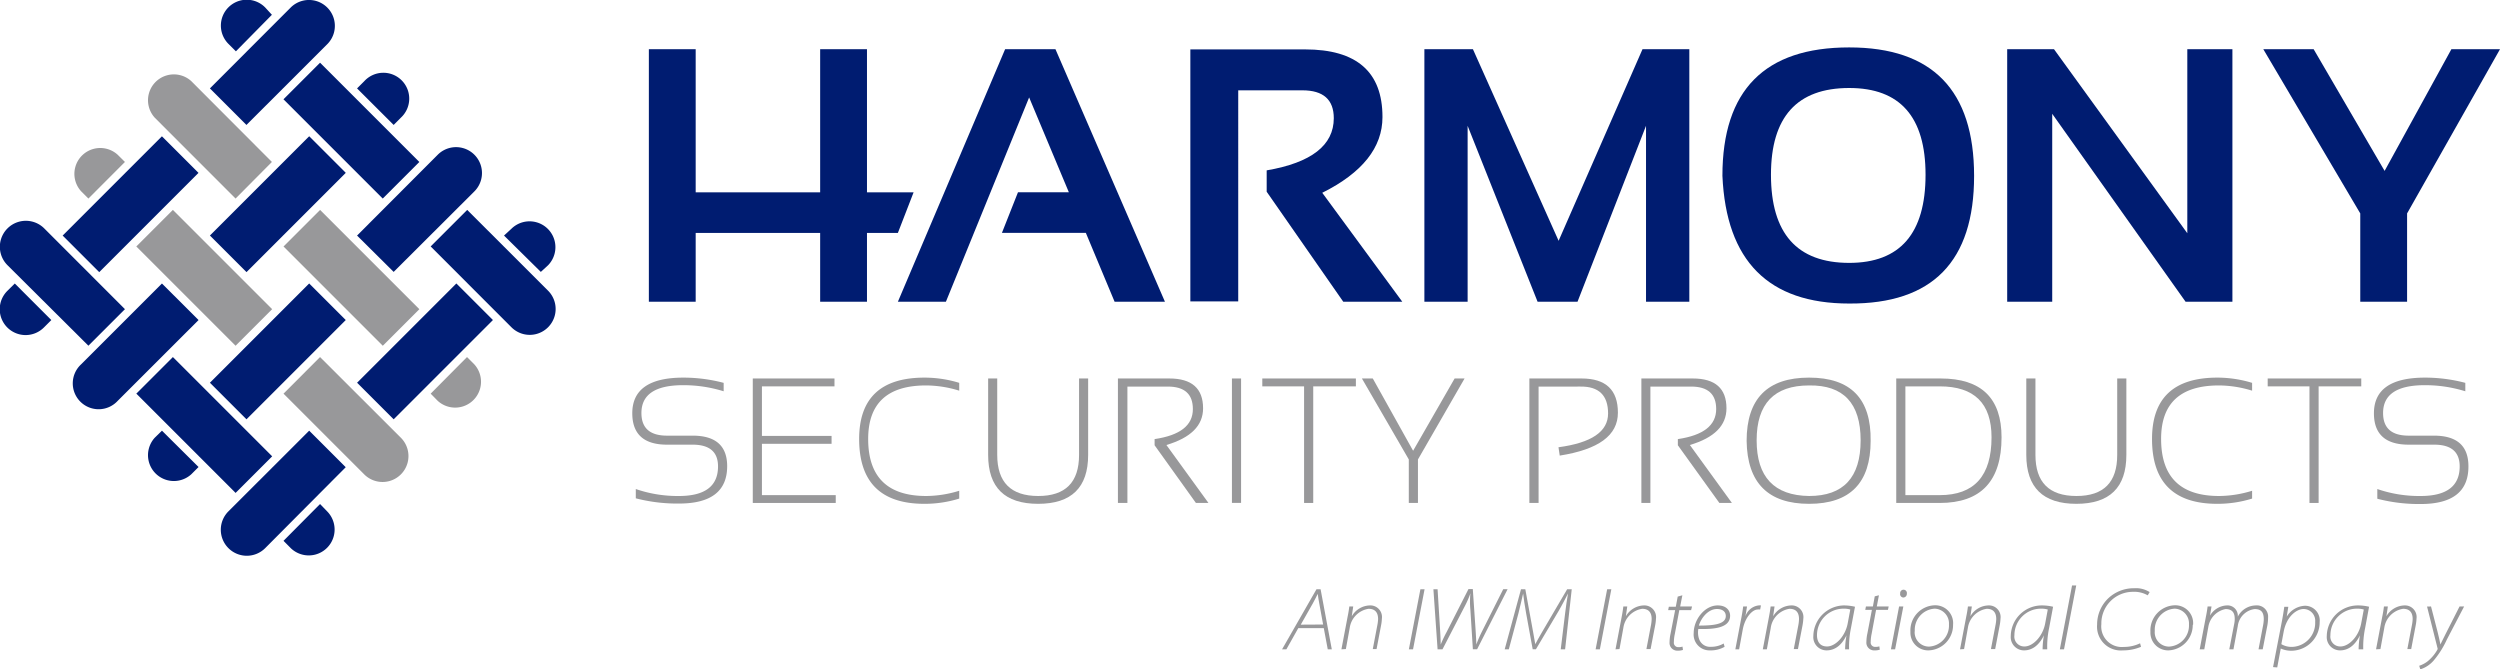 <svg xmlns="http://www.w3.org/2000/svg" viewBox="0 0 376.97 100.92"><g id="e996a96d-6bbc-4100-8eff-dfb35a21e5cf" data-name="Layer 2"><g id="e7f86e3c-27e3-441e-9519-03eee91186d6" data-name="Layer 1"><path d="M95.87,75.18V73.74a19.33,19.33,0,0,0,6.51,1.05c3.92,0,5.89-1.49,5.89-4.46q0-3.28-3.83-3.28h-3.86q-5.23,0-5.24-4.73,0-5.37,7.68-5.38a23.79,23.79,0,0,1,6.1.79V59a20.49,20.49,0,0,0-6.1-.92q-6.3,0-6.3,4.2c0,2.28,1.29,3.41,3.86,3.41h3.86q5.2,0,5.21,4.6,0,5.64-7.27,5.64a25,25,0,0,1-6.51-.79" style="fill:#98989a"/><polygon points="125.83 57.07 125.83 58.26 114.89 58.26 114.89 65.73 125.39 65.73 125.39 66.92 114.89 66.92 114.89 74.66 126.02 74.66 126.02 75.84 113.51 75.84 113.51 57.07 125.83 57.07" style="fill:#98989a"/><path d="M144.64,75.18a17.53,17.53,0,0,1-5.25.79q-9.84,0-9.84-9.78,0-9.24,9.84-9.25a17.86,17.86,0,0,1,5.25.79v1.18a17.05,17.05,0,0,0-5-.79q-8.73,0-8.73,8.07,0,8.59,8.73,8.6a17.05,17.05,0,0,0,5-.79Z" style="fill:#98989a"/><path d="M149,68.59V57.07h1.37V68.59q0,6.19,6.17,6.2t6.17-6.2V57.07h1.37V68.59q0,7.38-7.54,7.38T149,68.59" style="fill:#98989a"/><path d="M168.57,75.84V57.07h7.75q5.09,0,5.09,4.5c0,2.6-1.85,4.44-5.53,5.53l6.34,8.74h-1.89l-6.23-8.7v-.93q5.78-.85,5.77-4.53,0-3.39-3.78-3.39H170V75.84Z" style="fill:#98989a"/><rect x="185.76" y="57.07" width="1.38" height="18.76" style="fill:#98989a"/><polygon points="204.45 57.07 204.45 58.26 198.02 58.26 198.02 75.84 196.64 75.84 196.64 58.26 190.34 58.26 190.34 57.07 204.45 57.07" style="fill:#98989a"/><polygon points="205.36 57.07 207 57.07 213.08 67.97 219.34 57.07 220.84 57.07 213.81 69.28 213.81 75.84 212.43 75.84 212.43 69.28 205.36 57.07" style="fill:#98989a"/><path d="M230.61,75.84V57.07h7.87c3.66,0,5.48,1.72,5.48,5.16s-2.92,5.54-8.77,6.47L235,67.44q7.49-1,7.48-5.1t-4.17-4.05H232V75.84Z" style="fill:#98989a"/><path d="M247.5,75.84V57.07h7.74c3.4,0,5.09,1.5,5.09,4.5q0,3.9-5.52,5.53l6.34,8.74h-1.89L253,67.14v-.93q5.78-.85,5.78-4.53,0-3.39-3.78-3.39h-6.14V75.84Z" style="fill:#98989a"/><path d="M263.37,66.48q0-9.54,9.42-9.54t9.28,9.54q0,9.49-9.28,9.49t-9.42-9.49m9.42,8.31q7.77,0,7.77-8.39t-7.77-8.28q-7.91,0-7.91,8.28t7.91,8.39" style="fill:#98989a"/><path d="M285.93,75.84V57.07h6.7q9.18,0,9.18,8.87,0,9.9-9.32,9.9Zm6.56-1.18q7.81,0,7.81-8.72,0-7.68-7.81-7.68h-5.18v16.4Z" style="fill:#98989a"/><path d="M305.54,68.59V57.07h1.38V68.59q0,6.19,6.17,6.2t6.16-6.2V57.07h1.38V68.59q0,7.38-7.54,7.38t-7.55-7.38" style="fill:#98989a"/><path d="M339.59,75.18a17.63,17.63,0,0,1-5.25.79q-9.84,0-9.84-9.78,0-9.24,9.84-9.25a18,18,0,0,1,5.25.79v1.18a17.12,17.12,0,0,0-5-.79q-8.73,0-8.72,8.07,0,8.59,8.72,8.6a17.12,17.12,0,0,0,5-.79Z" style="fill:#98989a"/><polygon points="356.05 57.07 356.05 58.26 349.62 58.26 349.62 75.84 348.24 75.84 348.24 58.26 341.94 58.26 341.94 57.07 356.05 57.07" style="fill:#98989a"/><path d="M358.47,75.18V73.74A19.33,19.33,0,0,0,365,74.79c3.92,0,5.89-1.49,5.89-4.46q0-3.28-3.83-3.28h-3.86q-5.24,0-5.24-4.73,0-5.37,7.68-5.38a23.79,23.79,0,0,1,6.1.79V59a20.49,20.49,0,0,0-6.1-.92q-6.3,0-6.3,4.2c0,2.28,1.29,3.41,3.86,3.41H367q5.2,0,5.21,4.6Q372.25,76,365,76a25,25,0,0,1-6.51-.79" style="fill:#98989a"/><path d="M195.77,94.71l-1.8,3.2h-.65l5.19-9.06h.62l1.69,9.06h-.61l-.6-3.2Zm3.74-.54L198.93,91c-.07-.37-.18-1-.23-1.45h0c-.24.47-.44.89-.73,1.41l-1.83,3.23Z" style="fill:#98989a"/><path d="M202.27,97.91l.93-4.9c.11-.52.19-1,.26-1.56h.59l-.22,1.48h0a3.24,3.24,0,0,1,2.73-1.64,1.75,1.75,0,0,1,1.81,2,6.52,6.52,0,0,1-.12,1l-.68,3.58H207l.7-3.67a5.81,5.81,0,0,0,.1-.85c0-.87-.35-1.55-1.44-1.55a3.39,3.39,0,0,0-2.84,2.89l-.58,3.18Z" style="fill:#98989a"/><polygon points="214.81 88.85 213.07 97.91 212.44 97.91 214.18 88.85 214.81 88.85" style="fill:#98989a"/><path d="M216.77,97.91l-.63-9.06h.63l.39,6.34c.08,1.35.07,1.68.08,2h0a19.71,19.71,0,0,1,.91-1.92l3.28-6.45h.65l.4,5.86c.09,1.35.13,2.16.13,2.51h0a19.22,19.22,0,0,1,.87-2l3.19-6.35h.66l-4.6,9.06h-.64L221.72,92a12.68,12.68,0,0,1,0-2.53h0a14.31,14.31,0,0,1-.88,2l-3.33,6.44Z" style="fill:#98989a"/><path d="M235.34,97.91l.66-5.42c.09-.79.32-2.43.44-3h0c-.39.74-.91,1.78-1.45,2.69l-3.39,5.72h-.49l-1-5.48c-.21-1.14-.35-2.17-.44-2.93h0c-.13.56-.5,2.2-.71,3l-1.45,5.42h-.62l2.46-9.06H230l1.17,6.42c.14.73.27,1.51.33,1.87h0c.2-.36.57-1.08,1-1.79l3.81-6.5H237L236,97.91Z" style="fill:#98989a"/><polygon points="242.97 88.85 241.24 97.91 240.6 97.91 242.34 88.85 242.97 88.85" style="fill:#98989a"/><path d="M243.6,97.91l.93-4.9c.1-.52.18-1,.25-1.56h.59l-.21,1.48h0a3.23,3.23,0,0,1,2.72-1.64,1.76,1.76,0,0,1,1.82,2,6.52,6.52,0,0,1-.12,1l-.69,3.58h-.63l.7-3.67a5.82,5.82,0,0,0,.09-.85c0-.87-.35-1.55-1.43-1.55a3.39,3.39,0,0,0-2.84,2.89l-.58,3.18Z" style="fill:#98989a"/><path d="M253.68,89.76l-.33,1.69h1.79L255,92h-1.78l-.68,3.61a6,6,0,0,0-.14,1.22.66.66,0,0,0,.72.75,1.62,1.62,0,0,0,.58-.08l.07.5a2.12,2.12,0,0,1-.75.11,1.17,1.17,0,0,1-1.27-1.29,6.31,6.31,0,0,1,.15-1.27l.69-3.55h-1.05l.1-.51h1.05l.29-1.53Z" style="fill:#98989a"/><path d="M260.05,97.53a4.18,4.18,0,0,1-2.18.54,2.39,2.39,0,0,1-2.48-2.62c0-2,1.63-4.16,3.62-4.16,1.31,0,1.87.77,1.87,1.55,0,1.83-2.35,2.07-4.79,2a3,3,0,0,0,.13,1.56A1.74,1.74,0,0,0,258,97.53a3.74,3.74,0,0,0,1.91-.5Zm-1.15-5.7c-1.34,0-2.4,1.37-2.73,2.5,2.17,0,4.06-.18,4.06-1.44,0-.71-.57-1.06-1.33-1.06" style="fill:#98989a"/><path d="M261.67,97.91l.83-4.37c.14-.7.26-1.39.35-2.09h.58c-.08.5-.16,1-.25,1.51h0a2.4,2.4,0,0,1,2-1.67,1.78,1.78,0,0,1,.35,0l-.12.62a1.28,1.28,0,0,0-.39,0c-.75,0-1.88,1.14-2.23,3l-.55,3Z" style="fill:#98989a"/><path d="M265.81,97.91l.93-4.9c.1-.52.18-1,.25-1.56h.59l-.21,1.48h0a3.25,3.25,0,0,1,2.73-1.64,1.76,1.76,0,0,1,1.82,2,8,8,0,0,1-.12,1l-.69,3.58h-.63l.7-3.67a5.82,5.82,0,0,0,.09-.85c0-.87-.35-1.55-1.44-1.55A3.38,3.38,0,0,0,267,94.73l-.58,3.18Z" style="fill:#98989a"/><path d="M278.22,97.91a12.84,12.84,0,0,1,.21-2.11h0c-.78,1.6-1.84,2.27-3,2.27a2,2,0,0,1-2-2.17A4.69,4.69,0,0,1,278,91.29a7.36,7.36,0,0,1,1.71.2l-.61,3.23a13.79,13.79,0,0,0-.28,3.19Zm.78-6a3.36,3.36,0,0,0-1.09-.13,4,4,0,0,0-3.93,4c0,.71.26,1.7,1.52,1.7s2.75-1.53,3.11-3.48Z" style="fill:#98989a"/><path d="M283.32,89.76,283,91.45h1.79l-.11.51h-1.79l-.67,3.61a6,6,0,0,0-.14,1.22.66.66,0,0,0,.72.75,1.62,1.62,0,0,0,.58-.08l.07.5a2.14,2.14,0,0,1-.76.11,1.17,1.17,0,0,1-1.26-1.29,6.31,6.31,0,0,1,.15-1.27l.68-3.55h-1l.1-.51h1.05l.28-1.53Z" style="fill:#98989a"/><path d="M285.13,97.91l1.23-6.46H287l-1.24,6.46Zm1.4-8.38a.51.51,0,1,1,1,0,.55.55,0,0,1-.53.57.52.52,0,0,1-.49-.57" style="fill:#98989a"/><path d="M294.5,94.22a3.82,3.82,0,0,1-3.69,3.85,2.67,2.67,0,0,1-2.74-2.8,3.79,3.79,0,0,1,3.66-4,2.69,2.69,0,0,1,2.77,2.93m-5.79,1a2.16,2.16,0,0,0,2.17,2.3,3.18,3.18,0,0,0,3-3.34,2.23,2.23,0,0,0-2.15-2.38,3.19,3.19,0,0,0-3,3.42" style="fill:#98989a"/><path d="M295.55,97.91l.93-4.9c.11-.52.19-1,.26-1.56h.59l-.22,1.48h0a3.24,3.24,0,0,1,2.73-1.64,1.75,1.75,0,0,1,1.81,2,6.52,6.52,0,0,1-.12,1l-.68,3.58h-.64l.7-3.67a5.81,5.81,0,0,0,.1-.85c0-.87-.35-1.55-1.44-1.55a3.4,3.4,0,0,0-2.84,2.89l-.57,3.18Z" style="fill:#98989a"/><path d="M308,97.91a12.58,12.58,0,0,1,.2-2.11h0c-.78,1.6-1.85,2.27-3,2.27a2,2,0,0,1-2-2.17,4.68,4.68,0,0,1,4.68-4.61,7.21,7.21,0,0,1,1.7.2l-.6,3.23a13.24,13.24,0,0,0-.28,3.19Zm.78-6a3.41,3.41,0,0,0-1.09-.13,4,4,0,0,0-3.94,4,1.49,1.49,0,0,0,1.52,1.7c1.28,0,2.76-1.53,3.12-3.48Z" style="fill:#98989a"/><polygon points="310.6 97.91 312.44 88.28 313.07 88.28 311.23 97.91 310.6 97.91" style="fill:#98989a"/><path d="M322.84,97.53a6.87,6.87,0,0,1-2.71.54,3.59,3.59,0,0,1-3.91-3.89,5.47,5.47,0,0,1,1.72-4,5.6,5.6,0,0,1,3.87-1.48,3.85,3.85,0,0,1,2.33.58l-.29.49a4.09,4.09,0,0,0-2.26-.53,4.76,4.76,0,0,0-4.73,4.88,3.1,3.1,0,0,0,3.39,3.43A5.6,5.6,0,0,0,322.7,97Z" style="fill:#98989a"/><path d="M330.64,94.22A3.82,3.82,0,0,1,327,98.07a2.67,2.67,0,0,1-2.74-2.8,3.79,3.79,0,0,1,3.66-4,2.69,2.69,0,0,1,2.77,2.93m-5.78,1a2.16,2.16,0,0,0,2.16,2.3,3.18,3.18,0,0,0,3-3.34,2.23,2.23,0,0,0-2.15-2.38,3.18,3.18,0,0,0-3,3.42" style="fill:#98989a"/><path d="M331.69,97.91l.93-4.9c.11-.52.19-1,.26-1.56h.59l-.23,1.38h0a3.1,3.1,0,0,1,2.54-1.54,1.55,1.55,0,0,1,1.65,1.7,3.12,3.12,0,0,1,2.73-1.7A1.69,1.69,0,0,1,342,93.11a7.37,7.37,0,0,1-.09,1.09l-.72,3.71h-.63l.7-3.69a5.41,5.41,0,0,0,.09-.83c0-1-.33-1.55-1.37-1.55a2.93,2.93,0,0,0-2.55,2.57l-.65,3.5h-.63l.74-3.82a3.69,3.69,0,0,0,.08-.75c0-.66-.15-1.5-1.38-1.5a3.26,3.26,0,0,0-2.6,2.69l-.61,3.38Z" style="fill:#98989a"/><path d="M342.75,100.59l1.35-7c.13-.7.25-1.39.34-2.09h.61l-.24,1.48h0a3.41,3.41,0,0,1,2.75-1.64,2.22,2.22,0,0,1,2.22,2.44,4.3,4.3,0,0,1-4.11,4.34,3.9,3.9,0,0,1-1.76-.33h0l-.53,2.85ZM344,97.13a3,3,0,0,0,1.71.41,3.61,3.61,0,0,0,3.39-3.77,1.77,1.77,0,0,0-1.75-1.94c-1,0-2.56,1.06-3,3.43Z" style="fill:#98989a"/><path d="M355.65,97.91a13.76,13.76,0,0,1,.2-2.11h0c-.78,1.6-1.84,2.27-3,2.27a2,2,0,0,1-2-2.17,4.69,4.69,0,0,1,4.68-4.61,7.21,7.21,0,0,1,1.7.2l-.6,3.23a13.79,13.79,0,0,0-.28,3.19Zm.78-6a3.41,3.41,0,0,0-1.09-.13,4,4,0,0,0-3.94,4,1.49,1.49,0,0,0,1.52,1.7c1.28,0,2.76-1.53,3.12-3.48Z" style="fill:#98989a"/><path d="M358.28,97.91l.93-4.9c.11-.52.19-1,.26-1.56h.59l-.22,1.48h0a3.24,3.24,0,0,1,2.73-1.64,1.75,1.75,0,0,1,1.81,2,6.52,6.52,0,0,1-.12,1l-.68,3.58H363l.7-3.67a5.81,5.81,0,0,0,.1-.85c0-.87-.35-1.55-1.44-1.55a3.39,3.39,0,0,0-2.84,2.89l-.58,3.18Z" style="fill:#98989a"/><path d="M366.57,91.45l1,3.88c.21.86.33,1.39.41,1.85h0l.81-1.63,2.08-4.1h.69l-2.61,5a13.61,13.61,0,0,1-2,3.17,4.42,4.42,0,0,1-2,1.31l-.16-.54a4.21,4.21,0,0,0,1.3-.7,6.15,6.15,0,0,0,1.45-1.75.3.3,0,0,0,0-.24l-1.57-6.24Z" style="fill:#98989a"/><polygon points="142.63 45.5 135.39 45.5 151.56 7.42 159.15 7.42 175.66 45.5 168.07 45.5 163.73 35.11 151.08 35.11 153.5 28.99 161.17 28.99 155.18 14.69 142.63 45.5" style="fill:#001c71"/><path d="M179.49,45.45v-38H196.8q11.67,0,11.66,10.2,0,6.89-9.08,11.42L211.45,45.5h-8.9L191,28.91V25.69q10.11-1.74,10.12-7.86,0-4.21-4.74-4.21h-9.67V45.45Z" style="fill:#001c71"/><polygon points="214.78 45.5 214.78 7.42 222.1 7.42 235.02 36.31 247.67 7.42 254.73 7.42 254.73 45.5 248.2 45.5 248.2 18.97 237.87 45.5 231.85 45.5 221.3 18.97 221.3 45.5 214.78 45.5" style="fill:#001c71"/><path d="M259.72,26.51q0-19.37,19.12-19.36,18.82,0,18.83,19.36T278.84,45.77q-18.27,0-19.12-19.26m19.12,13.13q11.51,0,11.51-13.29,0-13.08-11.51-13.08-11.8,0-11.8,13.08,0,13.29,11.8,13.29" style="fill:#001c71"/><polygon points="302.66 45.5 302.66 7.42 309.72 7.42 329.82 35.17 329.82 7.42 336.62 7.42 336.62 45.5 329.56 45.5 309.45 17.16 309.45 45.5 302.66 45.5" style="fill:#001c71"/><polygon points="341.28 7.42 348.87 7.42 359.57 25.77 369.64 7.42 376.97 7.42 362.96 32.18 362.96 45.5 355.9 45.5 355.9 32.18 341.28 7.42" style="fill:#001c71"/><polygon points="137.76 29 130.73 29 130.73 7.42 123.67 7.42 123.67 29 104.9 29 104.9 7.42 97.84 7.42 97.84 29 97.84 35.12 97.84 45.5 104.9 45.5 104.9 35.12 123.67 35.12 123.67 45.5 130.73 45.5 130.73 35.12 135.39 35.12 137.76 29" style="fill:#001c71"/><path d="M28.85,12.24a3.9,3.9,0,0,0-5.51,5.51L35.52,29.94,41,24.42Z" style="fill:#98989a"/><rect x="49.09" y="31.31" width="7.8" height="21.17" transform="translate(-14.1 49.74) rotate(-45)" style="fill:#98989a"/><path d="M64.94,59.36,66,60.44a3.9,3.9,0,0,0,5.51-5.51l-1.09-1.09Z" style="fill:#98989a"/><path d="M54.93,71.54A3.9,3.9,0,0,0,60.44,66L48.26,53.84l-5.51,5.52Z" style="fill:#98989a"/><rect x="26.89" y="31.31" width="7.8" height="21.17" transform="translate(-20.6 34.04) rotate(-45)" style="fill:#98989a"/><path d="M18.84,24.42l-1.09-1.08a3.9,3.9,0,0,0-5.51,5.51l1.09,1.09Z" style="fill:#98989a"/><path d="M77.12,49.35a3.9,3.9,0,0,0,5.52-5.52L70.45,31.65l-5.51,5.51Z" style="fill:#001c71"/><rect x="49.09" y="9.11" width="7.8" height="21.17" transform="translate(1.59 43.24) rotate(-45)" style="fill:#001c71"/><path d="M41,2.23,40,1.14a3.9,3.9,0,1,0-5.52,5.51l1.09,1.09Z" style="fill:#001c71"/><path d="M6.66,34.43A3.9,3.9,0,1,0,1.14,40L13.33,52.13l5.51-5.51Z" style="fill:#001c71"/><rect x="26.89" y="53.5" width="7.8" height="21.17" transform="translate(-36.29 40.54) rotate(-45)" style="fill:#001c71"/><path d="M42.75,81.55l1.08,1.09a3.9,3.9,0,0,0,5.52-5.51L48.26,76Z" style="fill:#001c71"/><path d="M34.43,77.12A3.9,3.9,0,0,0,40,82.64L52.13,70.45l-5.51-5.51Z" style="fill:#001c71"/><rect x="53.5" y="49.09" width="21.17" height="7.8" transform="translate(-18.7 60.83) rotate(-45)" style="fill:#001c71"/><path d="M81.55,41,82.64,40a3.9,3.9,0,0,0-5.51-5.52L76,35.52Z" style="fill:#001c71"/><path d="M12.24,54.93a3.9,3.9,0,1,0,5.51,5.51L29.94,48.26l-5.52-5.51Z" style="fill:#001c71"/><rect x="31.31" y="26.89" width="21.17" height="7.8" transform="translate(-9.5 38.64) rotate(-45)" style="fill:#001c71"/><path d="M59.36,18.84l1.08-1.09a3.9,3.9,0,1,0-5.51-5.51l-1.09,1.09Z" style="fill:#001c71"/><path d="M49.35,6.66a3.9,3.9,0,1,0-5.52-5.52L31.65,13.33l5.51,5.51Z" style="fill:#001c71"/><rect x="9.11" y="26.89" width="21.17" height="7.8" transform="translate(-16.01 22.95) rotate(-45)" style="fill:#001c71"/><path d="M2.23,42.75,1.14,43.83a3.9,3.9,0,1,0,5.51,5.52l1.09-1.09Z" style="fill:#001c71"/><path d="M71.54,28.85A3.9,3.9,0,0,0,66,23.34L53.84,35.52,59.36,41Z" style="fill:#001c71"/><rect x="31.31" y="49.09" width="21.17" height="7.8" transform="translate(-25.2 45.14) rotate(-45)" style="fill:#001c71"/><path d="M24.42,64.94,23.34,66a3.9,3.9,0,0,0,5.51,5.51l1.09-1.09Z" style="fill:#001c71"/></g></g></svg>